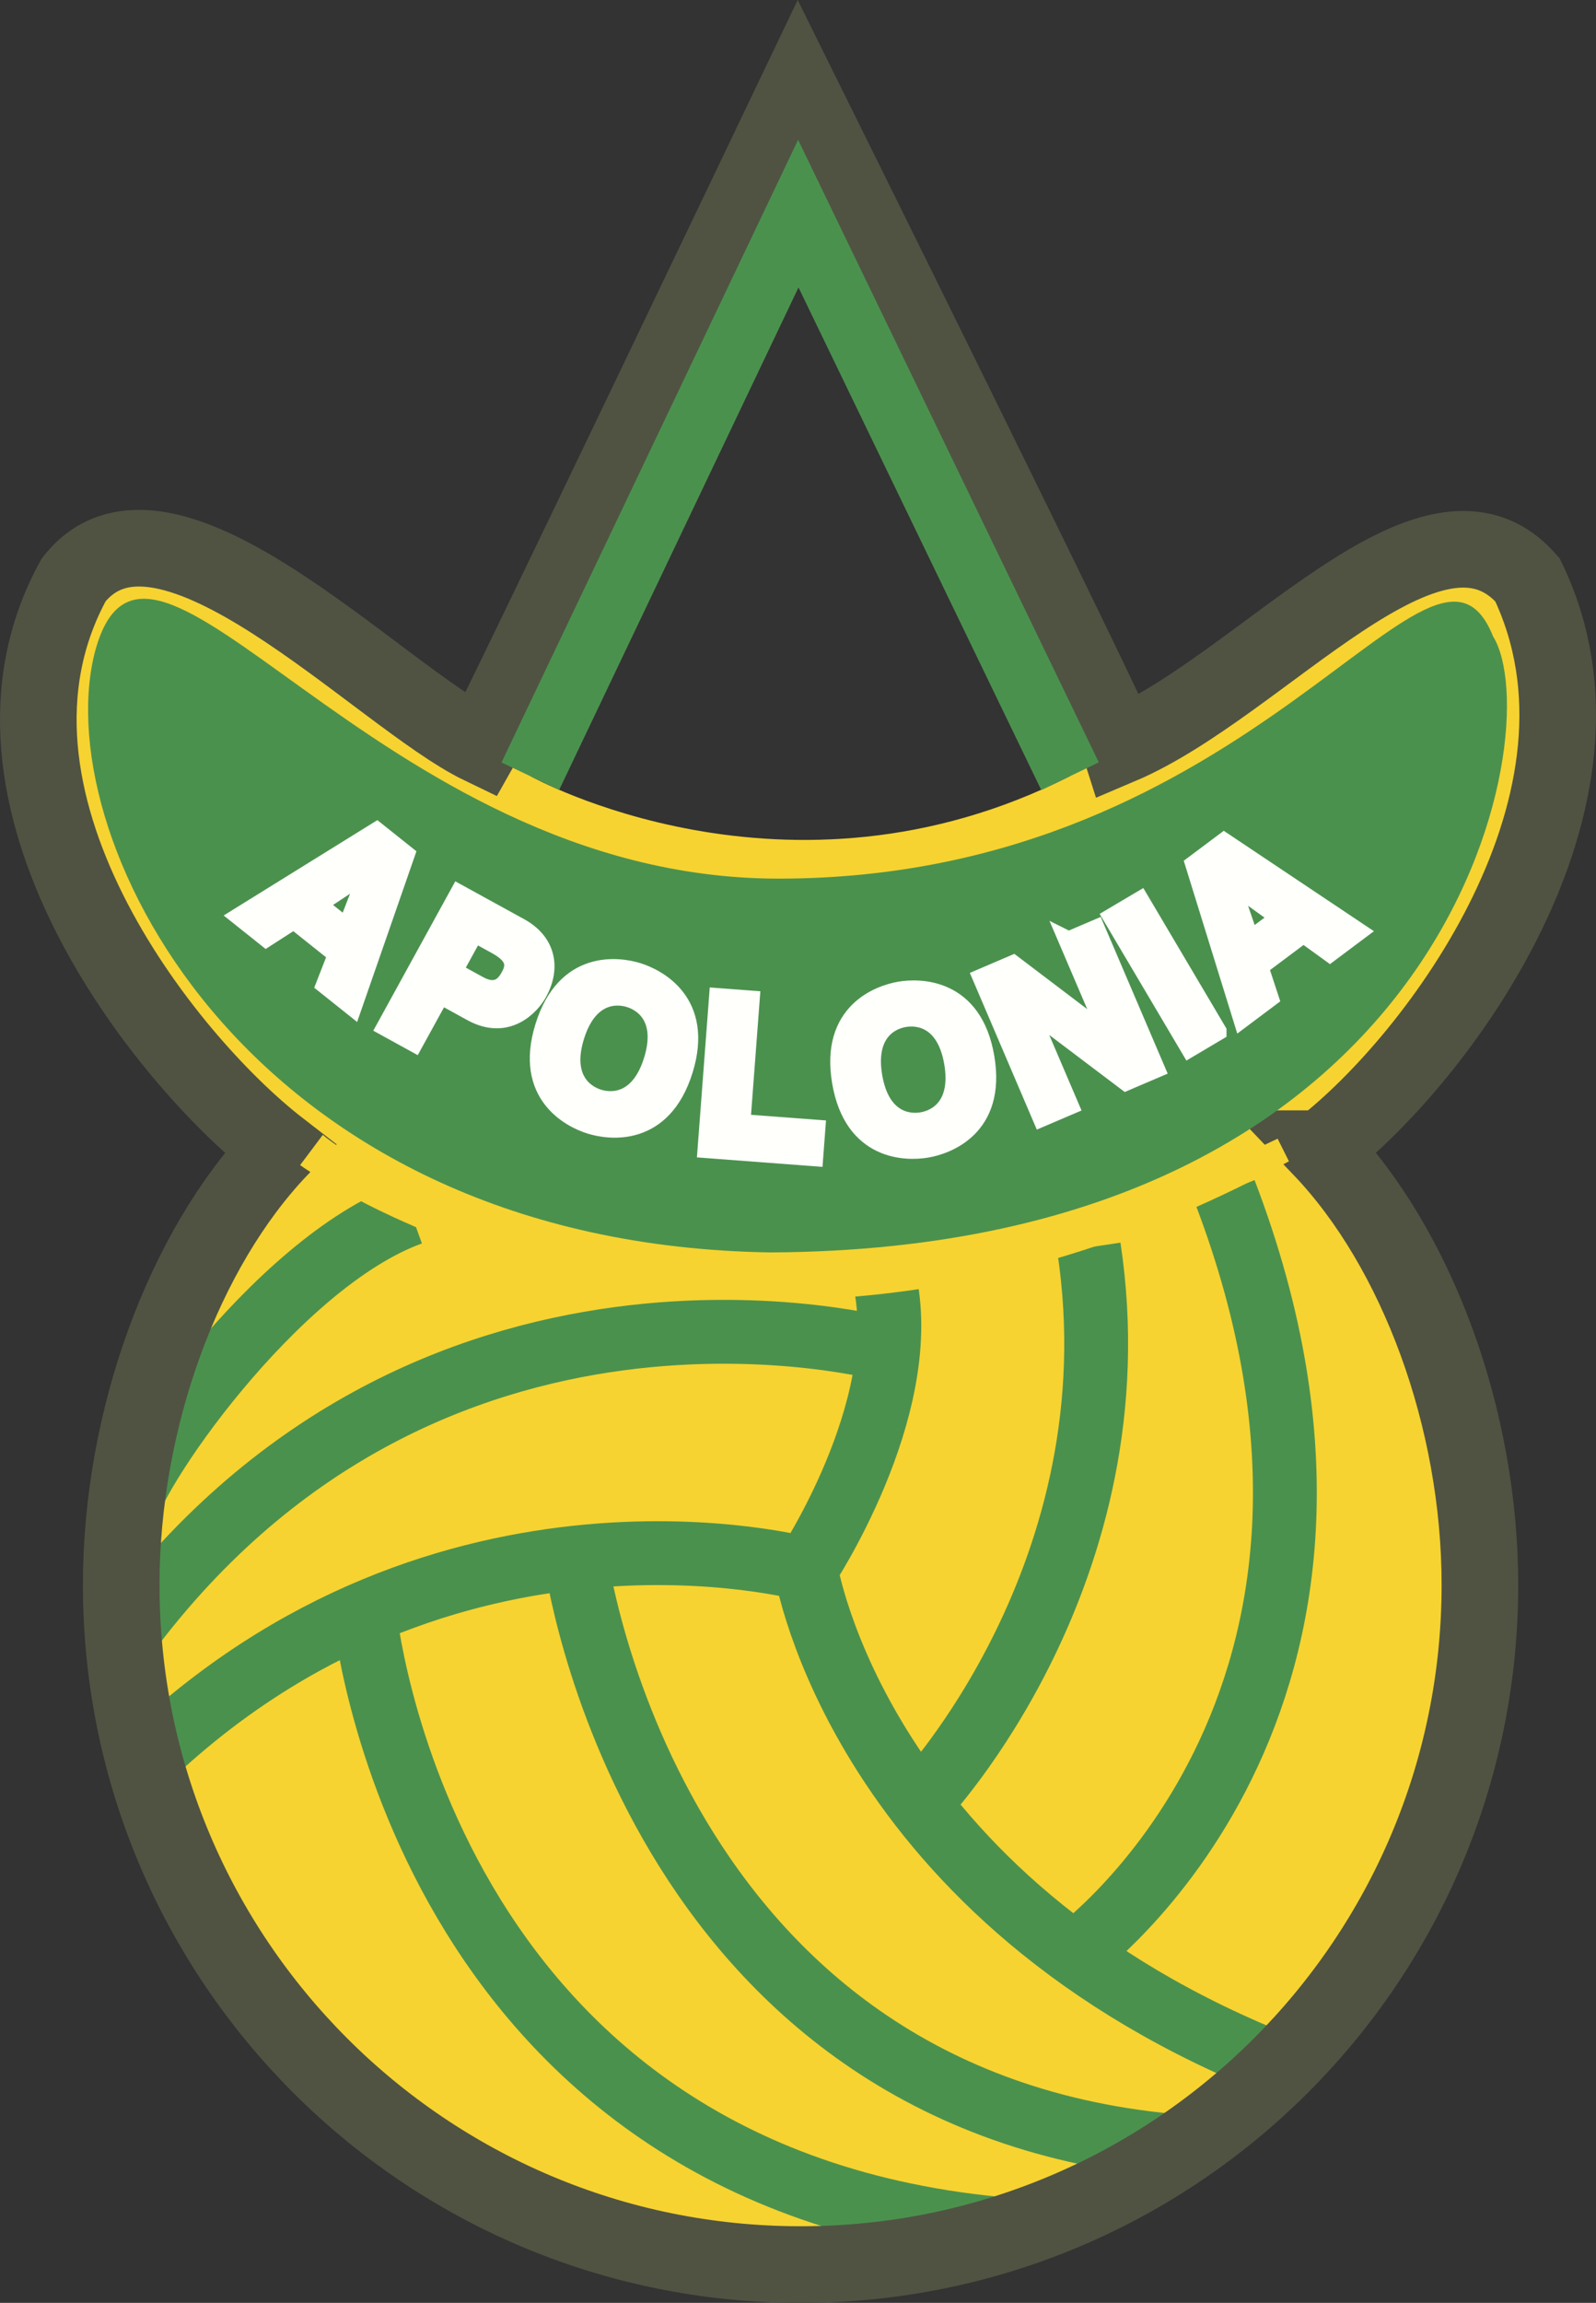 <!--?xml version="1.0" standalone="no"?--><svg xmlns="http://www.w3.org/2000/svg" viewBox="0 0 150.003 216.354"><rect x="0" y="0" width="150.003" height="216.354" fill="#333333" stroke="none"/><title>APOLONIA - SVG vector logo - www.oklogos.com</title><path d="M124.202 107.918c9.017 9.453 14.89 25.384 14.89 40.986 0 35.263-28.587 63.85-63.85 63.85-35.263 0-63.849-28.587-63.849-63.85 0-15.601 5.874-31.534 14.892-40.986C15.438 99.527-3.008 75.052 6.924 54.48c6.385-11.353 34.053 15.607 38.31 15.607C46.651 67.603 75.03 8.224 75.03 8.224s29.441 59.379 30.223 61.863c14.738-7.539 31.924-26.96 38.31-15.607 9.93 20.572-8.514 45.047-19.361 53.438zm-23.64-35.001c-1.767-3.186-25.539-52.854-25.539-52.854l-25.17 52.854c-.001 0 24.113 13.488 50.709 0z" fill="#f6d330"/><g fill="none" stroke="#4b914e" stroke-width="6"><path d="M13.521 165.505c28.377-27.312 62.218-18.09 62.218-18.09s4.965 31.216 45.05 46.823M75.739 147.415s9.933-14.898 7.449-26.957M86.736 169.053s20.218-21.354 15.606-51.861M100.923 183.596s32.636-23.412 14.189-71.652M54.101 146.351s6.74 51.435 57.111 55.336M34.237 151.318s4.965 53.561 60.657 58.173M83.543 126.842s-43.63-12.061-72.363 27.668M11.607 142.805c.353-3.904 14.257-24.193 27.028-28.805"/></g><path d="M124.202 107.918c9.017 9.453 14.89 25.384 14.89 40.986 0 35.263-28.587 63.85-63.85 63.85-35.263 0-63.849-28.587-63.849-63.85 0-15.603 5.874-31.534 14.892-40.986C15.438 99.527-4.25 74.786 6.924 54.478c8.513-10.818 28.732 10.997 38.31 15.61C46.651 67.603 75.03 8.224 75.03 8.224s29.441 59.379 30.223 61.863c13.408-5.677 29.37-25.896 38.31-15.61 9.93 20.575-8.514 45.05-19.361 53.441z" fill="none" stroke="#505342" stroke-width="7.2"/><path d="M28.208 109.46s39.374 28.732 92.935-.355l-1.064-2.128c-56.753 27.314-89.742-.354-89.742-.354l-2.129 2.837z" fill="#f6d330"/><path d="M72.405 117.664c64.612-.312 73.212-49.35 67.93-57.863-5.712-14.279-21.942 22.781-67.221 22.746-38.13-.045-59.451-40.483-64.275-20.974-4.186 17.736 14.933 55.337 63.566 56.091z" fill="#4b914e"/><path fill="none" stroke="#4b914e" stroke-width="6" d="M49.844 72.924L75.03 20.071l25.54 52.853"/><g fill="#fffffc" stroke="#fffffc" stroke-width="1.8"><path d="M34.702 81.693l.032.025-2.128 5.493-2.831-2.259 4.927-3.259zm-7.077 4.684l4.101 3.27-1.114 2.858 2.521 2.011 4.947-14.233-2.677-2.134-12.822 7.952 2.444 1.949 2.6-1.673zM42.559 91.261l2.012-3.66 2.064 1.135c1.612.885 2.014 1.76 1.346 2.974-.305.557-1.068 1.943-3.011.877l-2.411-1.326zm-1.181 2.152l2.982 1.641c3.349 1.839 5.535-.664 6.156-1.79 1.343-2.446.734-4.791-1.677-6.115l-5.691-3.127-6.842 12.456 2.602 1.43 2.47-4.495zM54.023 97.349c1.181-3.799 3.629-4.075 5.161-3.6 1.53.476 3.392 2.091 2.211 5.891-1.181 3.799-3.629 4.073-5.161 3.598-1.531-.474-3.391-2.089-2.211-5.889zm-2.835-.881c-1.98 6.37 2.505 8.613 4.3 9.17 1.796.56 6.763 1.252 8.742-5.117 1.979-6.37-2.506-8.613-4.302-9.172-1.795-.557-6.761-1.251-8.74 5.119zM69.622 105.563l7.046.532-.194 2.567-10.008-.756 1.071-14.171 2.961.223-.876 11.605zM82.026 101.141c-.667-3.922 1.391-5.277 2.973-5.545 1.579-.268 3.969.329 4.637 4.25.667 3.922-1.391 5.277-2.973 5.545-1.579.268-3.969-.329-4.637-4.25zm-2.926.496c1.116 6.576 6.131 6.547 7.985 6.231 1.854-.314 6.595-1.943 5.477-8.52-1.116-6.576-6.131-6.547-7.985-6.231-1.854.315-6.595 1.944-5.477 8.52zM100.431 88.415l2.548-1.089 5.587 13.067-2.729 1.167-9.317-7.038-.036.016 3.985 9.318-2.548 1.089-5.587-13.068 2.875-1.23 9.078 6.882.036-.015-3.892-9.099zM114.376 96.893l-2.554 1.513-7.237-12.231 2.555-1.512 7.236 12.23zM115.557 82.775l.032-.022 4.78 3.444-2.899 2.17-1.913-5.592zm2.75 8.032l4.199-3.145 2.486 1.799 2.582-1.934-12.527-8.372-2.742 2.051 4.465 14.412 2.502-1.875-.965-2.936z"/></g></svg>